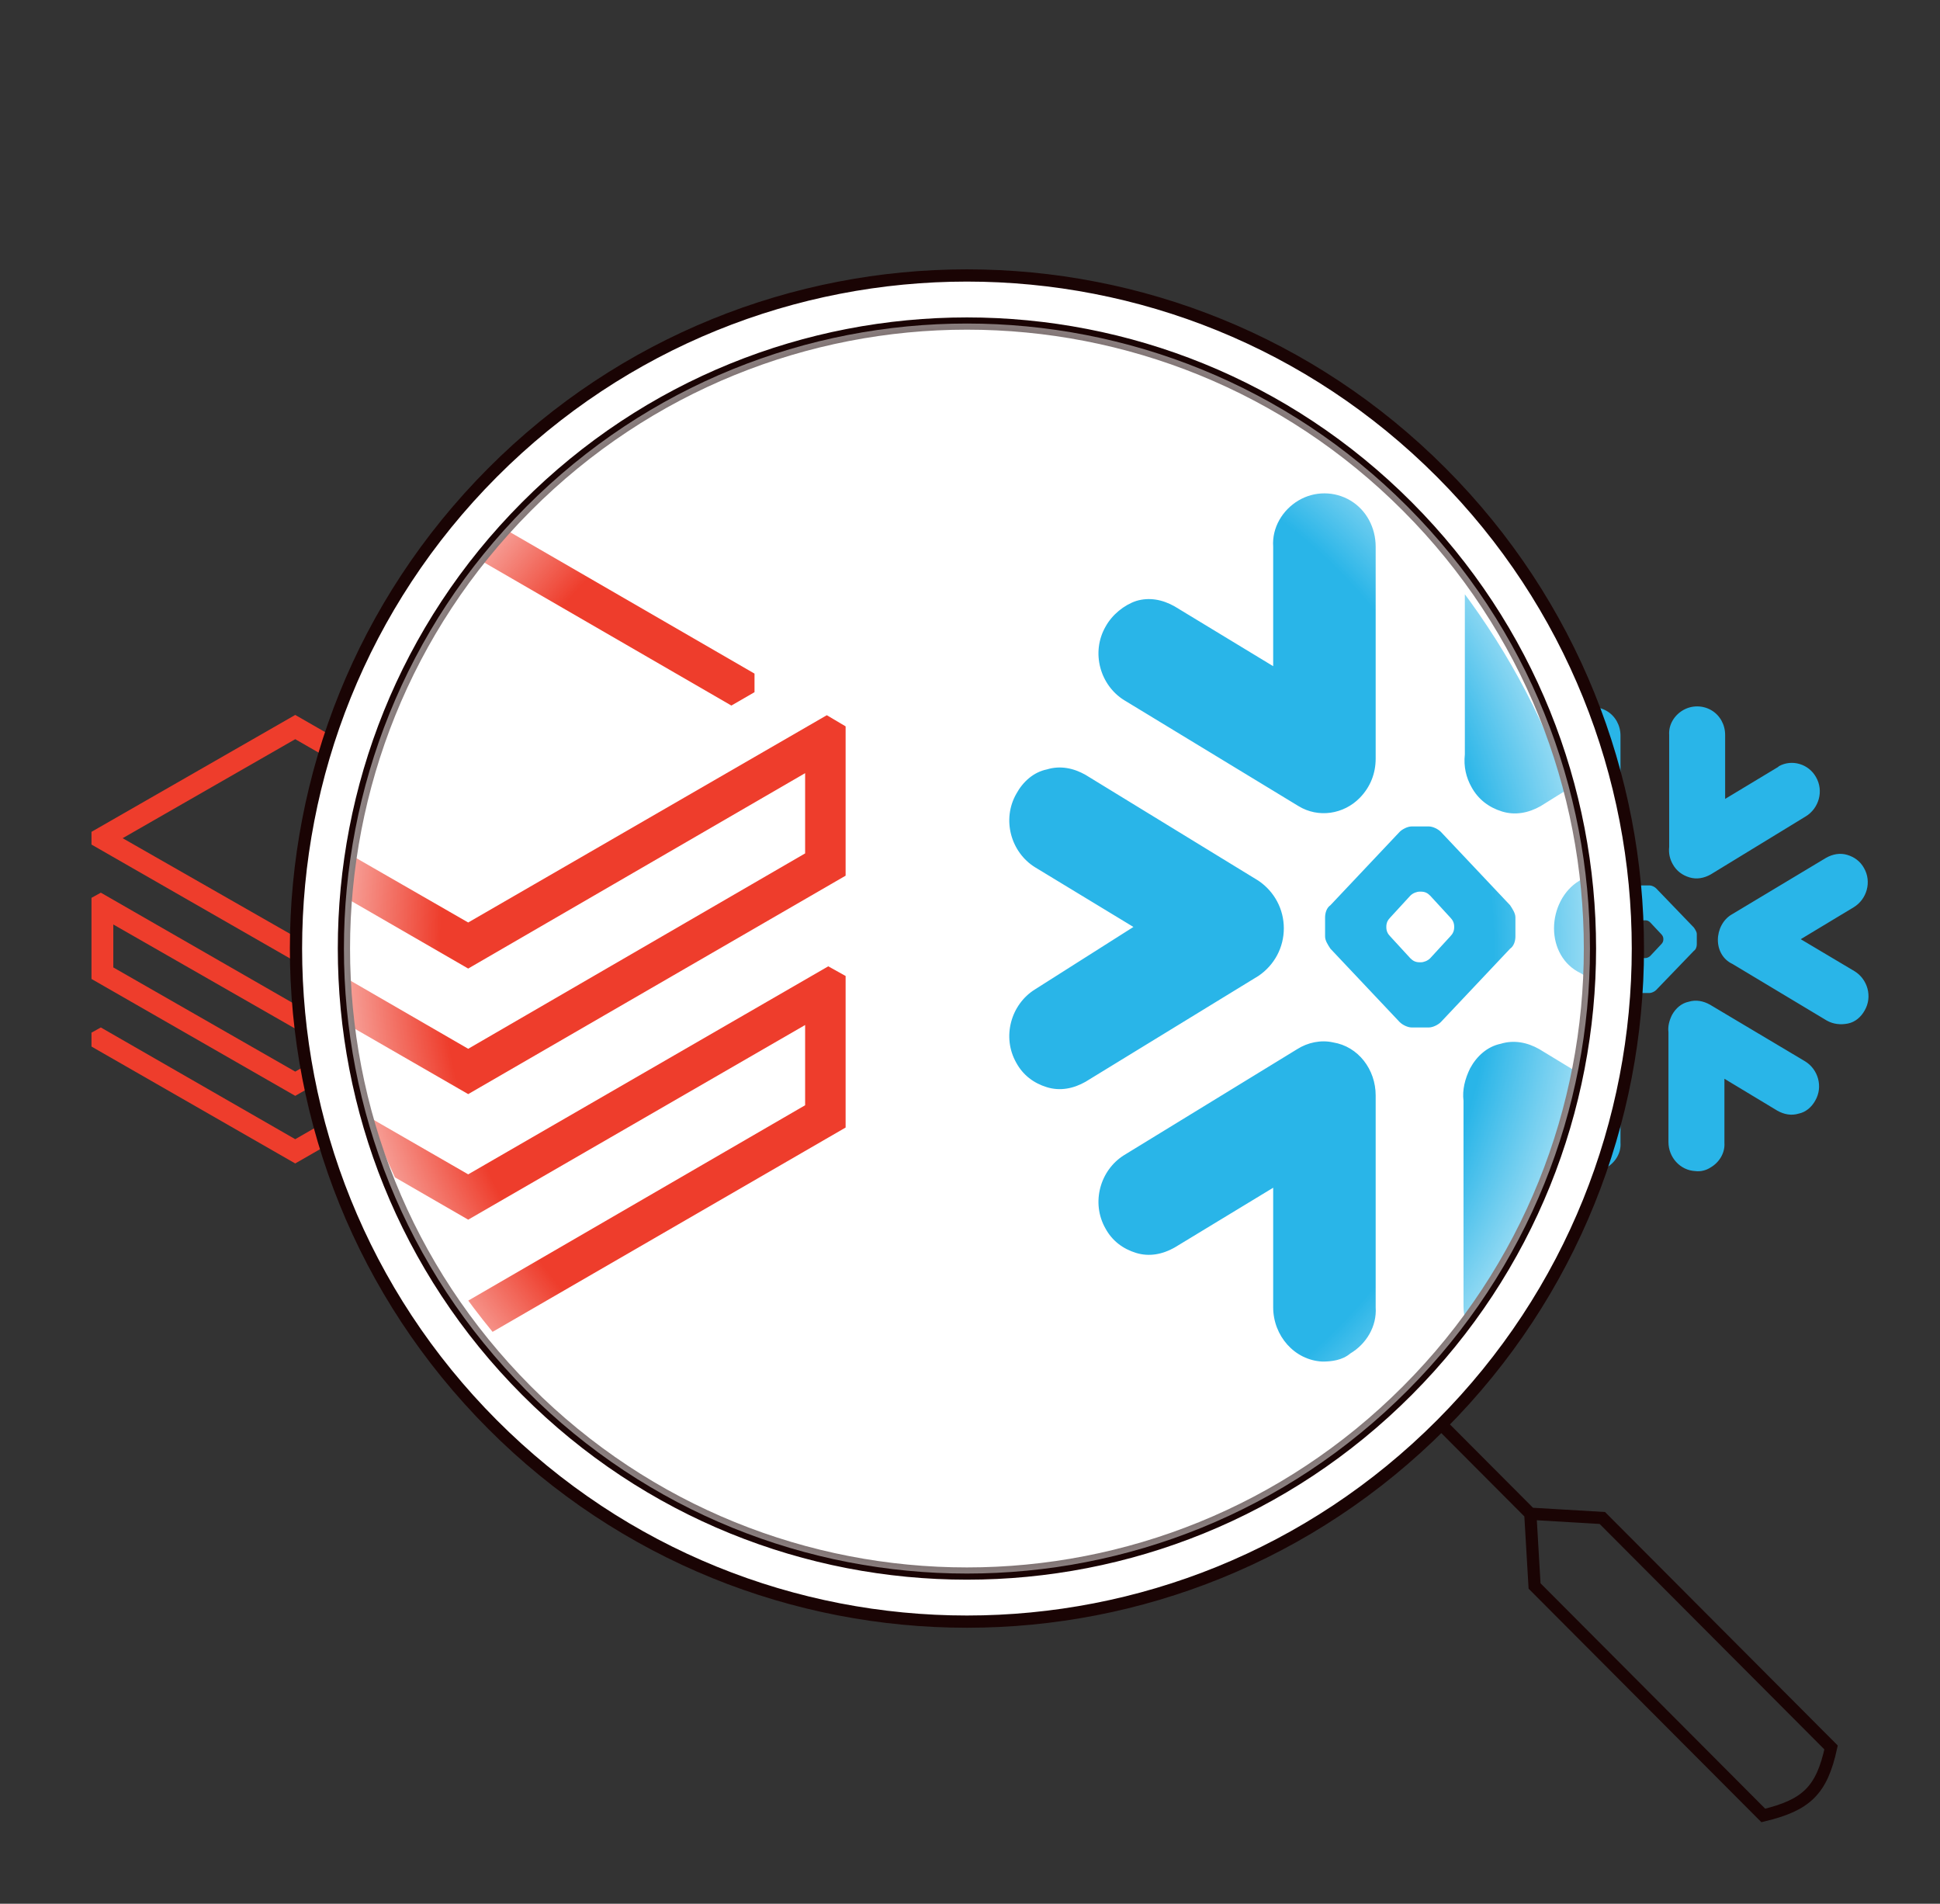 <svg width="317" height="311" viewBox="0 0 317 311" fill="none" xmlns="http://www.w3.org/2000/svg">
<rect x="0" y="0" width="317" height="311" fill="#333333" stroke="none"/>
<path d="M77.906 146.997L48.242 164.081L16.477 145.828L14.949 146.672V159.924L48.242 179.021L77.906 162.002V169.018L48.242 186.101L16.477 167.848L14.949 168.693V170.966L48.242 190.064L81.471 170.966V157.715L79.943 156.871L48.242 175.059L18.514 158.04V151.024L48.242 168.043L81.471 148.946V135.889L79.816 134.915L48.242 153.038L20.042 136.929L48.242 120.754L71.413 134.071L73.45 132.901V131.277L48.242 116.792L14.949 135.889V137.968L48.242 157.065L77.906 139.982V146.997Z" fill="#EE3D2C"/>
<g clip-path="url(#clip0_411_6730)">
<path d="M242.348 133.597C240.211 132.291 239.379 129.441 240.686 127.185C241.279 126.116 242.348 125.285 243.417 124.929C244.604 124.572 245.792 124.81 246.861 125.404L255.648 130.629V120.179C255.529 118.516 256.479 116.972 257.904 116.141C259.329 115.31 261.111 115.31 262.536 116.141C263.961 116.972 264.792 118.516 264.792 120.179V138.704C264.792 140.01 264.317 141.197 263.367 142.147C261.942 143.572 259.686 143.929 257.904 142.86L242.348 133.597ZM279.517 142.86C278.448 143.454 277.261 143.691 276.073 143.335C274.886 142.979 273.936 142.266 273.342 141.197C272.867 140.366 272.629 139.416 272.748 138.347V120.06C272.629 118.397 273.579 116.854 275.004 116.022C276.429 115.191 278.211 115.191 279.636 116.022C281.061 116.854 281.892 118.397 281.892 120.06V130.51L290.561 125.285L290.679 125.166C292.817 123.979 295.548 124.81 296.736 126.947C298.042 129.204 297.211 132.054 295.073 133.36L279.517 142.86ZM265.742 153.429C265.742 153.785 265.861 154.022 266.098 154.26L267.879 156.16C268.117 156.397 268.354 156.516 268.711 156.516H268.829C269.067 156.516 269.423 156.397 269.661 156.16L271.442 154.26C271.679 154.022 271.798 153.785 271.798 153.429C271.798 153.072 271.679 152.835 271.442 152.597L269.661 150.697C269.423 150.46 269.186 150.341 268.829 150.341H268.711C268.473 150.341 268.117 150.46 267.879 150.697L266.098 152.597C265.861 152.835 265.742 153.072 265.742 153.429ZM260.279 152.597C260.279 152.241 260.398 151.766 260.754 151.529L266.929 145.116C267.167 144.879 267.642 144.641 267.998 144.641H269.542C269.898 144.641 270.373 144.879 270.611 145.116L276.786 151.529C277.023 151.885 277.261 152.241 277.261 152.597V154.26C277.261 154.616 277.142 155.091 276.786 155.329L270.611 161.741C270.373 161.979 269.898 162.216 269.542 162.216H267.998C267.642 162.216 267.167 161.979 266.929 161.741L260.754 155.329C260.517 154.972 260.279 154.616 260.279 154.26V152.597ZM234.392 148.204C232.254 146.897 231.423 144.047 232.729 141.791C233.323 140.722 234.273 139.891 235.461 139.654C236.648 139.297 237.836 139.535 238.904 140.129L254.342 149.391C255.767 150.341 256.598 151.885 256.598 153.547C256.598 155.21 255.767 156.754 254.342 157.704L238.904 166.966C237.836 167.56 236.648 167.797 235.461 167.441C234.273 167.085 233.323 166.372 232.729 165.304C231.423 163.047 232.254 160.197 234.392 158.891L243.179 153.429L234.392 148.204ZM280.704 153.547C280.704 151.885 281.536 150.222 282.961 149.391L298.398 140.129C299.467 139.535 300.654 139.297 301.842 139.654C303.029 140.01 303.979 140.722 304.573 141.791C305.879 144.047 305.048 146.897 302.911 148.204L294.242 153.429L303.029 158.654C305.167 159.96 305.998 162.81 304.692 165.066C304.098 166.135 303.148 166.966 301.961 167.204C300.773 167.441 299.586 167.322 298.517 166.729L283.079 157.466C281.536 156.754 280.704 155.21 280.704 153.547ZM260.992 163.522C263.248 163.879 264.792 165.897 264.792 168.154V186.679C264.911 188.341 263.961 189.885 262.536 190.716C261.823 191.31 260.873 191.429 260.042 191.429C257.548 191.31 255.648 189.172 255.648 186.679V176.229L246.861 181.454C245.792 182.047 244.604 182.285 243.417 181.929C242.229 181.572 241.279 180.86 240.686 179.791C239.379 177.535 240.211 174.685 242.348 173.379L257.786 164.116C258.736 163.522 259.923 163.285 260.992 163.522ZM294.954 173.379C297.092 174.685 297.923 177.535 296.617 179.791C296.023 180.86 295.073 181.691 293.886 181.929C292.698 182.285 291.511 182.047 290.442 181.454L281.773 176.229V186.679C281.892 188.341 280.942 189.885 279.517 190.716C278.804 191.191 277.854 191.429 277.023 191.31C274.529 191.191 272.629 189.054 272.629 186.56V168.629C272.511 167.679 272.748 166.729 273.223 165.779C273.817 164.71 274.767 163.879 275.954 163.641C277.142 163.285 278.329 163.522 279.398 164.116L294.954 173.379Z" fill="#29B5E8"/>
</g>
<path d="M235.523 77.206C278.337 120.146 278.337 189.767 235.523 232.707C192.708 275.648 123.292 275.648 80.477 232.707C37.663 189.767 37.663 120.146 80.477 77.206C123.292 34.265 192.708 34.265 235.523 77.206Z" fill="white"/>
<path d="M235.523 77.206C278.337 120.146 278.337 189.767 235.523 232.707C192.708 275.648 123.292 275.648 80.477 232.707C37.663 189.767 37.663 120.146 80.477 77.206C123.292 34.265 192.708 34.265 235.523 77.206Z" fill="url(#paint0_linear_411_6730)"/>
<g clip-path="url(#clip1_411_6730)">
<path d="M131.559 139.412L76.504 171.332L17.549 137.228L14.714 138.806V163.565L76.504 199.247L131.559 167.448V180.556L76.504 212.476L17.549 178.371L14.714 179.949V184.197L76.504 219.879L138.175 184.197V159.438L135.34 157.86L76.504 191.843L21.33 160.045V146.937L76.504 178.736L138.175 143.053V118.659L135.103 116.838L76.504 150.7L24.165 120.6L76.504 90.38L119.508 115.26L123.289 113.076V110.042L76.504 82.977L14.714 118.659V122.542L76.504 158.224L131.559 126.305V139.412Z" fill="#EE3D2C"/>
<g clip-path="url(#clip2_411_6730)">
<path d="M183.68 114.376C179.765 111.935 178.243 106.61 180.635 102.395C181.723 100.398 183.68 98.845 185.638 98.179C187.813 97.513 189.988 97.957 191.945 99.067L208.04 108.829V89.304C207.822 86.198 209.562 83.313 212.172 81.76C214.782 80.207 218.044 80.207 220.654 81.76C223.264 83.313 224.787 86.198 224.787 89.304V123.917C224.787 126.357 223.917 128.576 222.177 130.351C219.567 133.013 215.434 133.679 212.172 131.682L183.68 114.376ZM251.756 131.682C249.798 132.792 247.623 133.235 245.449 132.57C243.274 131.904 241.534 130.573 240.446 128.576C239.576 127.023 239.141 125.248 239.359 123.251V89.082C239.141 85.976 240.881 83.091 243.491 81.538C246.101 79.985 249.363 79.985 251.973 81.538C254.583 83.091 256.106 85.976 256.106 89.082V108.607L271.983 98.845L272.2 98.623C276.115 96.404 281.117 97.957 283.292 101.951C285.685 106.167 284.162 111.492 280.247 113.932L251.756 131.682ZM226.527 151.429C226.527 152.095 226.744 152.538 227.179 152.982L230.441 156.532C230.876 156.976 231.311 157.198 231.964 157.198H232.181C232.616 157.198 233.269 156.976 233.704 156.532L236.966 152.982C237.401 152.538 237.619 152.095 237.619 151.429C237.619 150.763 237.401 150.32 236.966 149.876L233.704 146.326C233.269 145.882 232.834 145.66 232.181 145.66H231.964C231.529 145.66 230.876 145.882 230.441 146.326L227.179 149.876C226.744 150.32 226.527 150.763 226.527 151.429ZM216.522 149.876C216.522 149.21 216.739 148.323 217.392 147.879L228.701 135.898C229.136 135.454 230.006 135.01 230.659 135.01H233.486C234.139 135.01 235.009 135.454 235.444 135.898L246.753 147.879C247.188 148.545 247.623 149.21 247.623 149.876V152.982C247.623 153.648 247.406 154.535 246.753 154.979L235.444 166.96C235.009 167.404 234.139 167.848 233.486 167.848H230.659C230.006 167.848 229.136 167.404 228.701 166.96L217.392 154.979C216.957 154.313 216.522 153.648 216.522 152.982V149.876ZM169.108 141.667C165.193 139.226 163.671 133.901 166.063 129.685C167.151 127.688 168.891 126.135 171.066 125.692C173.241 125.026 175.416 125.47 177.373 126.579L205.647 143.885C208.257 145.66 209.78 148.545 209.78 151.651C209.78 154.757 208.257 157.642 205.647 159.417L177.373 176.723C175.416 177.832 173.241 178.276 171.066 177.61C168.891 176.945 167.151 175.613 166.063 173.617C163.671 169.401 165.193 164.076 169.108 161.635L185.203 151.429L169.108 141.667ZM253.931 151.651C253.931 148.545 255.453 145.438 258.063 143.885L286.337 126.579C288.295 125.47 290.47 125.026 292.645 125.692C294.82 126.357 296.56 127.688 297.647 129.685C300.039 133.901 298.517 139.226 294.602 141.667L278.725 151.429L294.82 161.192C298.734 163.632 300.257 168.957 297.864 173.173C296.777 175.17 295.037 176.723 292.862 177.167C290.687 177.61 288.512 177.388 286.555 176.279L258.281 158.973C255.453 157.642 253.931 154.757 253.931 151.651ZM217.827 170.288C221.959 170.954 224.787 174.726 224.787 178.942V213.554C225.004 216.66 223.264 219.545 220.654 221.098C219.349 222.207 217.609 222.429 216.087 222.429C211.519 222.207 208.04 218.213 208.04 213.554V194.029L191.945 203.792C189.988 204.901 187.813 205.345 185.638 204.679C183.463 204.013 181.723 202.682 180.635 200.685C178.243 196.47 179.765 191.145 183.68 188.704L211.954 171.398C213.694 170.288 215.869 169.845 217.827 170.288ZM280.03 188.704C283.945 191.145 285.467 196.47 283.075 200.685C281.987 202.682 280.247 204.235 278.073 204.679C275.898 205.345 273.723 204.901 271.765 203.792L255.888 194.029V213.554C256.106 216.66 254.366 219.545 251.756 221.098C250.451 221.985 248.711 222.429 247.188 222.207C242.621 221.985 239.141 217.992 239.141 213.332V179.829C238.924 178.054 239.359 176.279 240.229 174.504C241.316 172.507 243.056 170.954 245.231 170.51C247.406 169.845 249.581 170.288 251.538 171.398L280.03 188.704Z" fill="#29B5E8"/>
</g>
</g>
<path d="M235.522 232.707C278.337 189.767 278.337 120.146 235.522 77.206C192.707 34.265 123.291 34.265 80.476 77.206C37.662 120.146 37.662 189.767 80.476 232.707C123.291 275.648 192.707 275.648 235.522 232.707ZM235.522 232.707L250.057 247.286M250.057 247.286L261.824 247.98L299.201 285.467C297.674 292.471 295.207 294.878 288.127 296.574L250.75 259.087L250.057 247.286Z" stroke="#1A0404" stroke-width="2"/>
<path d="M229.986 82.76C269.742 122.633 269.742 187.28 229.986 227.154C190.229 267.027 125.771 267.027 86.015 227.154C46.258 187.28 46.258 122.633 86.015 82.76C125.771 42.886 190.229 42.886 229.986 82.76Z" stroke="#1A0404" stroke-width="2"/>
<path d="M229.986 82.76C269.742 122.633 269.742 187.28 229.986 227.154C190.229 267.027 125.771 267.027 86.015 227.154C46.258 187.28 46.258 122.633 86.015 82.76C125.771 42.886 190.229 42.886 229.986 82.76Z" fill="url(#paint1_radial_411_6730)"/>
<defs>
<linearGradient id="paint0_linear_411_6730" x1="158" y1="45.001" x2="158" y2="264.913" gradientUnits="userSpaceOnUse">
<stop stop-color="white"/>
<stop offset="1" stop-color="white" stop-opacity="0"/>
</linearGradient>
<radialGradient id="paint1_radial_411_6730" cx="0" cy="0" r="1" gradientUnits="userSpaceOnUse" gradientTransform="translate(158 154.957) rotate(90) scale(102.102 101.803)">
<stop offset="0.849" stop-color="white" stop-opacity="0"/>
<stop offset="1" stop-color="white" stop-opacity="0.5"/>
</radialGradient>
<clipPath id="clip0_411_6730">
<rect width="76" height="76" fill="white" transform="translate(230.552 115.428)"/>
</clipPath>
<clipPath id="clip1_411_6730">
<rect x="55.552" y="52.428" width="205" height="205" rx="102.5" fill="white"/>
</clipPath>
<clipPath id="clip2_411_6730">
<rect width="139.196" height="142" fill="white" transform="translate(162.075 80.428)"/>
</clipPath>
</defs>
</svg>

